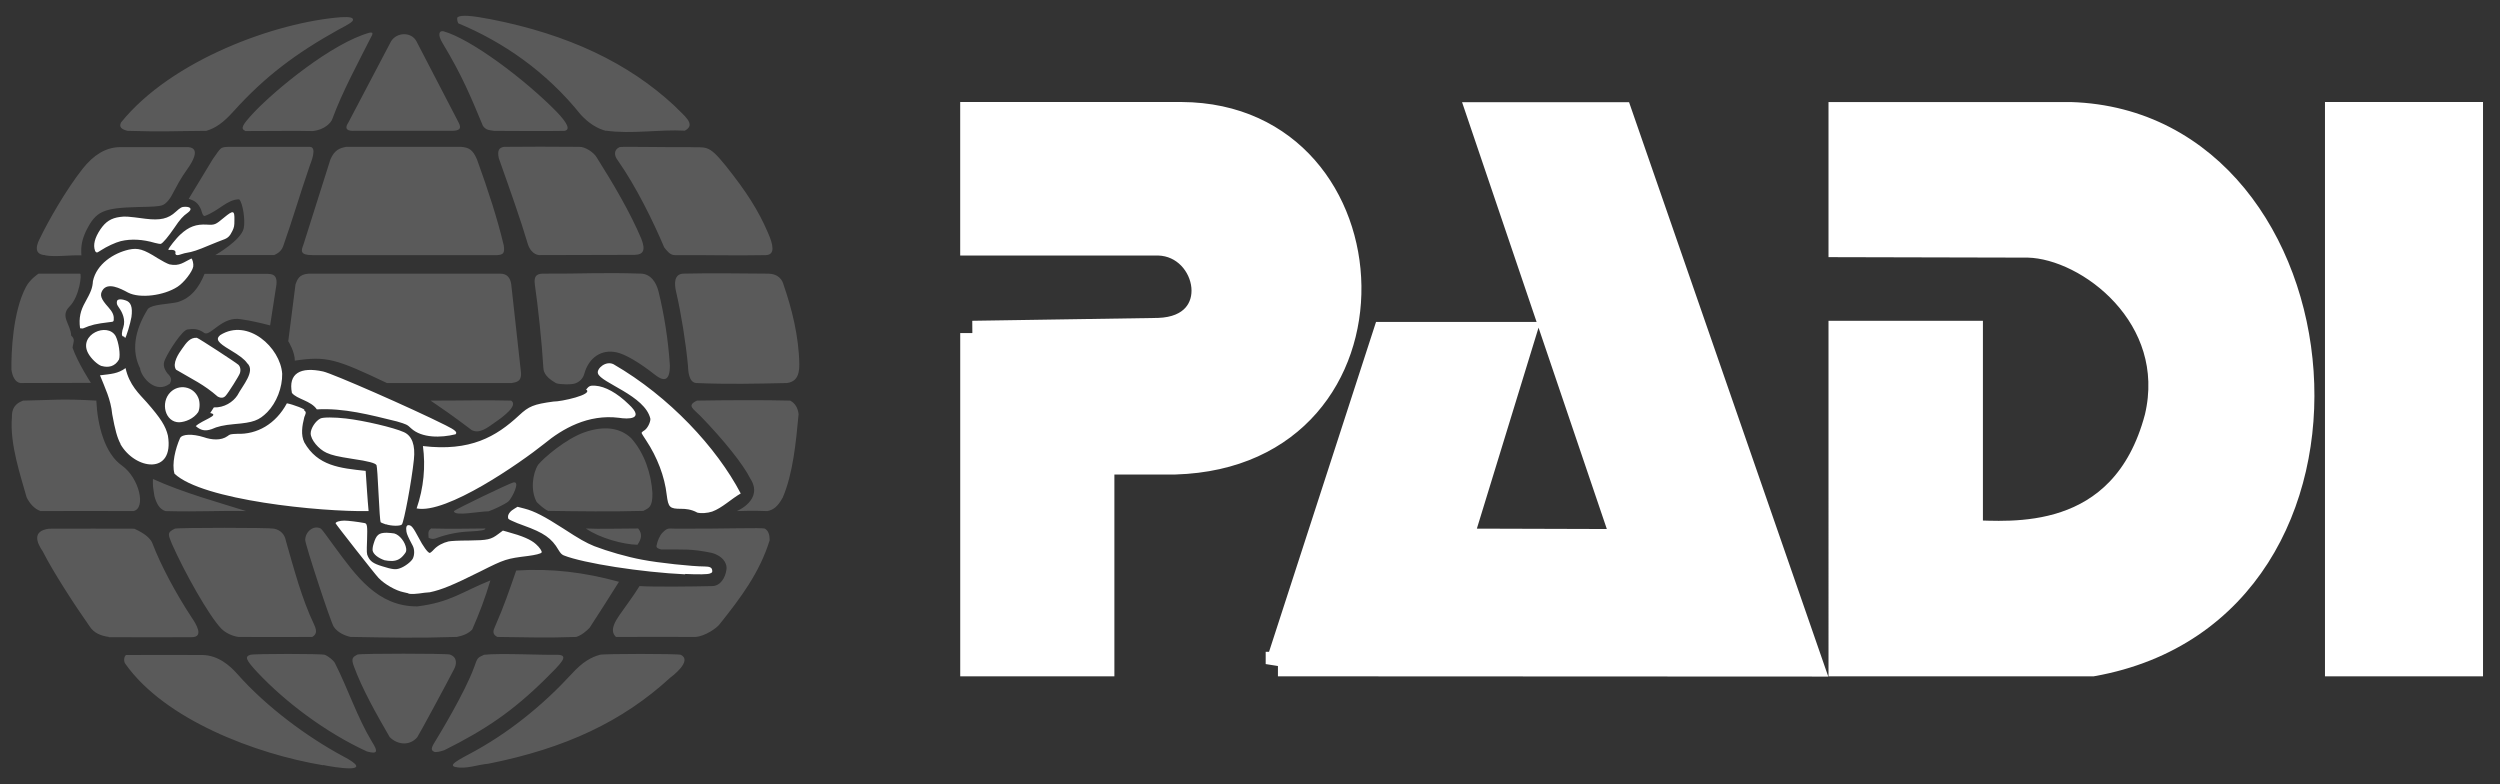 <svg width="102px" height="32px" viewBox="0 0 102 32" xmlns="http://www.w3.org/2000/svg">
  <rect x="0" y="0" width="102" height="32" fill="#333333" stroke="none"/>
  <g id="Page-1" fill="none" fill-rule="evenodd">
    <g id="Frontpage-1-(Final-von-Tobi-abgesegnet)" fill="#FFF">
      <g id="socMed-und-Padi">
        <g id="brand_padi">
          <g id="Group">
            <g id="Shape">
              <path d="M16.664 24.208c-.028-.01-.12-.028-.203-.047-.313-.063-.766-.32-1.015-.58-.157-.165-1.754-2.202-1.754-2.23 0-.055.167-.11.352-.11.157 0 .535.046.83.1.11.02.12.12.102.7-.018.5-.018.554.037.665.093.194.214.286.574.396.415.13.554.15.73.084.193-.064.46-.267.526-.396.073-.147.073-.37 0-.516-.185-.35-.24-.47-.26-.58-.027-.176 0-.268.084-.268.12 0 .194.1.406.498.194.377.388.636.462.636.02 0 .102-.065.166-.14.157-.165.37-.275.6-.33.102-.02.416-.037.822-.037.776-.01.905-.036 1.21-.267l.185-.138.166.046c.647.176.98.324 1.183.508.148.13.26.295.23.34-.027.047-.258.103-.544.14-.887.11-.952.128-1.96.635-1.107.553-1.578.747-2.058.848-.286.01-.59.103-.868.057v-.01zm11.294-.775c-1.773-.083-4.147-.45-4.96-.774-.082-.038-.128-.084-.212-.222-.277-.48-.6-.7-1.422-.996-.157-.055-.37-.138-.46-.184-.168-.074-.177-.083-.177-.175 0-.11.102-.24.268-.332l.12-.073.286.074c.398.102.823.323 1.58.812.665.433.924.58 1.265.72.545.21 1.34.44 1.95.552.664.13 2.058.277 2.548.277.22 0 .304.047.314.157.01.083 0 .092-.093.13-.092.036-.452.045-1.016.018l.01.018zm-12.254-.57c-.277-.093-.47-.25-.5-.398-.008-.055 0-.156.038-.276.11-.37.212-.453.536-.453.1 0 .24.02.304.028.222.055.453.35.49.617.01.102 0 .14-.074.23-.14.185-.286.268-.5.277-.1 0-.23-.01-.294-.028zm.037-1.467c-.1-.037-.202-.074-.212-.092-.018-.018-.055-.525-.083-1.143-.028-.617-.064-1.142-.083-1.18-.037-.082-.323-.165-.97-.257-.637-.1-.84-.148-1.07-.25-.324-.146-.647-.534-.647-.792 0-.2.194-.506.397-.607.102-.055.572-.055 1.043 0 .73.083 1.95.37 2.355.553.342.148.48.535.416 1.125-.093.895-.407 2.554-.49 2.646-.074.074-.434.065-.655-.01v.01zm12.698-.488c-.24-.13-.47-.148-.637-.148-.48 0-.535-.055-.6-.57-.083-.748-.387-1.54-.84-2.223-.1-.147-.185-.286-.185-.304 0-.018.047-.065.11-.1.13-.084.25-.324.25-.472-.212-.957-2.04-1.473-2.142-1.86-.055-.194.323-.526.637-.37 2.28 1.32 4.21 3.402 5.19 5.273-.388.222-.757.59-1.163.738-.194.065-.462.084-.628.038h.008zM7.116 19.313c-.11-.387.037-1.005.23-1.438.084-.166.5-.184.97-.037.314.11.702.148.97-.046.092-.074.12-.083.397-.092.794.027 1.56-.387 2.022-1.245.23.037.84.268.693.277.13.083.064.157.018.286-.092.36-.147.728 0 1.032.545.96 1.45 1.05 2.503 1.162.036.497.073 1.152.12 1.64-1.96.037-6.788-.442-7.924-1.53v-.01zm9.88 1.438c.296-.856.37-1.723.26-2.552 1.93.23 2.982-.378 3.924-1.254.397-.37.59-.452 1.403-.562.287.01 1.653-.286 1.33-.49.13-.165.185-.165.38-.156.396.028.885.295 1.356.756.692.636-.047.61-.398.553-1.256-.156-2.3.443-3.047 1.06-.98.784-4 2.886-5.208 2.637v.01zM4.92 18.116c-.138-.258-.222-.563-.342-1.217-.055-.6-.304-1.097-.498-1.586.452-.055.73-.064 1.043-.295.15.692.564 1.06.86 1.392.582.663.776.976.868 1.364.268 1.622-1.34 1.4-1.94.34h.01zm11.857-.636c-.166-.158-.185-.167-.59-.287-1.09-.267-2.162-.553-3.26-.49-.24-.358-.813-.413-1.017-.672-.157-.8.35-1.077 1.275-.874.378.083 3.6 1.493 4.996 2.194.405.202.488.285.405.368-.6.148-1.376.157-1.81-.24zm-8.79-.094c.257-.248 1.015-.45.59-.534l.148-.23c.424.018.784-.222.96-.49.212-.405.757-.995.397-1.317-.102-.148-.286-.295-.702-.544-.498-.294-.59-.432-.397-.598 1.128-.71 2.457.507 2.53 1.576.01.562-.23 1.18-.608 1.567-.342.34-.563.424-1.348.488-.425.037-.702.102-.915.203-.287.102-.462.046-.665-.13l.01.01zm-.675-.156c-.582 0-.776-.81-.36-1.226.35-.35.94-.24 1.135.22.074.158.074.434 0 .59-.184.268-.517.406-.785.416h.01zm1.57-1.05c-.573-.5-1.016-.692-1.7-1.098-.166-.25.102-.654.25-.857.175-.25.323-.46.6-.443.092.028 1.588 1.005 1.69 1.097.083.073.11.22.065.35-.037.11-.47.8-.582.92-.083.093-.194.103-.323.03zm-4.738-1.246c-.166-.055-.434-.304-.554-.534-.388-.756.794-1.263 1.127-.69.13.257.203.773.138.957-.166.295-.443.34-.7.267h-.01zm.887-1.207c-.093 0-.057-.22 0-.37.1-.312-.038-.607-.167-.79-.093-.13-.11-.177-.093-.27.01-.09.148-.11.342-.045.23.065.305.277.25.682-.038.24-.222.857-.26.857-.01 0-.018-.063-.064-.063h-.01zm-1.765-.34c-.055-.425.02-.72.212-1.06.23-.416.296-.573.314-.858.15-.702.85-1.144 1.46-1.283.38-.083.6-.018 1.182.35.176.11.388.222.48.25.416.092.6-.102.896-.24.047.028.093.23.074.332-.037.21-.378.653-.637.82-.563.368-1.542.488-2.022.24-.323-.176-.83-.434-1.044-.093-.12.193-.065.35.24.69.166.185.23.324.22.47.01.148-.054.12-.184.14-.535.064-.738.11-1.052.248-.037.02-.093 0-.14 0v-.01zm3.897-3.08c0-.175-.296-.083-.296-.12 0-.055.324-.47.5-.626.34-.313.636-.423 1.08-.396.314.02.35 0 .692-.286.38-.313.434-.304.425.102 0 .24-.01.286-.083.442-.102.212-.185.295-.38.36-.082.027-.33.13-.553.22-.48.204-.702.278-.942.314-.203.028-.452.194-.452 0l.01-.01zm-3.287-.083c-.084-.23-.01-.525.22-.866.214-.314.435-.46.805-.507.212-.027.277-.027 1.043.075.59.073.923 0 1.228-.286.186-.167.24-.204.38-.204.25 0 .295.11.1.25-.183.128-.303.257-.543.616-.24.35-.462.618-.545.646-.028.01-.14-.01-.24-.037-.5-.147-.97-.174-1.395-.073-.22.055-.572.22-.803.37-.14.082-.176.146-.25.026v-.01z"/>
              <path d="M13.183 31.222c-2.752-.46-6.464-1.862-8.07-4.14-.075-.1-.056-.294.027-.358.988-.01 2.16 0 3.12 0 .647.01 1.127.442 1.414.765 1.22 1.382 2.9 2.598 4.284 3.345 1.496.774-.34.47-.775.378v.01zm5.43.083c-.268-.064-.157-.175.507-.525 1.616-.848 3.048-2.028 4.202-3.282.453-.498.794-.682 1.154-.783.167-.046 3.15-.046 3.297 0 .508.25-.388.903-.434.94-1.94 1.78-4.267 2.876-7.407 3.503-.434.037-.923.23-1.33.138l.01.01zm-3.64-.645c-1.69-.774-3.332-2.02-4.46-3.217-.48-.516-.544-.655-.294-.728.156-.046 2.898-.046 3.027 0 .148.055.35.22.416.332.545 1.078.905 2.203 1.514 3.217.26.405.23.516-.203.396zm2.735.01c-.056-.038-.176-.065.01-.36.193-.314 1.245-2.047 1.624-3.08.14-.386.12-.386.406-.515.6-.074 2.484.018 2.983 0 .537 0 .14.368-.45.958-1.35 1.337-2.467 2.093-4.148 2.932-.175.064-.37.1-.424.064zm-1.8-.582c-.555-.958-1.128-1.972-1.47-2.903-.13-.34-.027-.387.148-.48.148-.046 3.61-.046 3.768 0 .314.11.277.397.175.59-.278.544-1.432 2.683-1.506 2.784-.304.36-.803.313-1.117 0v.008zm-11.46-4.1c-.343-.048-.62-.167-.786-.425-.61-.867-1.496-2.23-1.92-3.07-.24-.35-.444-.83.258-.922 1.413-.008 2.244 0 3.48 0 .177.084.62.287.74.6.333.876.95 2.038 1.607 3.033.175.258.508.793-.01.793-1.283 0-1.717.01-3.38 0l.01-.01zm5.28 0c-.248-.038-.525-.158-.71-.352-.5-.525-1.496-2.295-2.004-3.447-.138-.36-.23-.453.12-.62.185-.045 3.842-.045 4.045 0 .276.057.442.24.488.508.333 1.152.637 2.332 1.155 3.42.138.295.055.406-.083.49-1.025 0-2.087.008-3.02 0h.01zm4.58 0c-.266-.057-.543-.195-.69-.416-.12-.166-1.165-3.356-1.165-3.54 0-.34.342-.617.628-.47.057.028.26.323.564.737.878 1.19 1.755 2.45 3.38 2.442 1.348-.166 1.81-.59 2.983-1.06-.23.765-.443 1.318-.74 2-.156.175-.396.258-.627.305-1.717.055-2.64.027-4.32 0h-.01zm5.985 0c-.22-.112-.175-.26-.092-.435.36-.82.573-1.447.86-2.276 1.45-.093 2.78.073 4.192.46-.37.59-.813 1.29-1.2 1.88-.148.148-.333.305-.545.37-1.275.046-2.096.01-3.214 0zm4.84 0c-.112-.112-.27-.306.137-.886.444-.636.527-.72.822-1.19.554.037 2.198.02 2.983 0 .332-.018.517-.35.563-.663.046-.305-.194-.582-.6-.692-.868-.176-1.07-.13-2.06-.14-.073-.017-.212-.054-.193-.146.037-.203.13-.424.25-.544.212-.212.24-.157.563-.157 1.948.01 3.518-.054 3.61 0 .14.084.194.24.194.47-.406 1.32-1.19 2.36-2.03 3.412-.103.157-.61.516-1.008.535-1.127-.01-1.607 0-3.223 0h-.008zm-1.23-4.426c.61.028 1.247 0 2.134 0 .194.24.12.442-.028.664-.583-.01-1.552-.277-2.106-.664zm-6.417.378c-.028-.295.018-.295.102-.378.738.018 1.403.01 2.216 0 0 .065-.185.1-.61.12-.49.018-.932.11-1.348.258-.166.074-.277.046-.36 0zm1.034-1.088c.083-.083 2.263-1.134 2.43-1.17.294-.056-.057.626-.195.765-.14.13-.674.368-.822.414-.38 0-1.385.213-1.413 0v-.008zm-16.862 0c-.25-.083-.452-.313-.572-.562-.23-.84-.693-2.148-.6-3.272-.01-.507.314-.61.452-.673 1.182-.02 1.57-.083 2.992 0 .046 1.005.342 2.166 1.053 2.655.7.506.988 1.742.46 1.852-1.375-.01-2.695 0-3.785 0zm5.088 0c-.23-.083-.35-.276-.443-.6-.074-.478-.064-.377-.064-.71 1.254.573 2.76.978 3.803 1.31-1.126-.027-1.838.037-3.306 0h.01zm15.643 0c-.176-.064-.37-.25-.49-.368-.26-.46-.175-1.153.055-1.52.23-.287 1.127-1.052 1.875-1.32.803-.285 1.46-.202 1.92.23.555.62.823 1.476.87 2.24.008.59-.15.61-.37.73-1.275.036-2.697.017-3.85 0l-.01.008zm7.673 0s1.117-.46.545-1.336c-.268-.544-1.07-1.558-2.04-2.554-.278-.285-.564-.414-.13-.617 1.108-.02 2.853-.028 3.804 0 .204.11.314.304.342.553-.11 1.17-.23 2.424-.646 3.4-.213.388-.397.508-.628.554-.564-.027-1.247 0-1.247 0zm-10.823-3.31c-.84-.635-1.2-.875-1.67-1.197 1.393 0 2.15-.028 3.286 0 .296.193-.313.654-.683.903-.286.203-.62.47-.933.295zM5.72 15.037c-.35-.7-.257-1.512.315-2.434.185-.193.804-.184 1.21-.276.554-.166.877-.6 1.1-1.152h2.594c.322 0 .36.193.34.433l-.258 1.668c-.388-.1-.785-.193-1.182-.25-.767-.146-1.247.702-1.496.564-.26-.195-.47-.176-.683-.15-.23.02-.775.895-.904 1.18-.102.195-.11.36.064.6.213.212.176.295.11.433-.562.424-1.125-.212-1.21-.59v-.027zm16.956.59c-.5-.286-.5-.526-.508-.636-.056-.977-.222-2.544-.342-3.346-.074-.46.148-.48.38-.48 1.504.01 2.317-.055 3.97 0 .37.028.59.332.692.73.23.93.397 1.99.462 3.004.01.728-.305.626-.59.405-.666-.525-1.24-.857-1.59-.93-.61-.13-1.126.21-1.31.875-.056.203-.195.323-.352.387-.138.065-.637.055-.794 0l-.018-.01zm-21.84 0c-.23-.028-.34-.304-.37-.553-.008-.655.047-2.332.592-3.365.176-.332.526-.553.517-.544h1.69c.083-.01-.018.93-.425 1.337-.406.407.037.702.065 1.19.185.166.074.286.055.498.222.627.748 1.43.748 1.43l-2.872.008zm11.192-.913c.01-.332-.258-.792-.267-.792l.296-2.322c.074-.203.148-.406.527-.434h7.83c.296 0 .407.194.443.424l.388 3.512c.074.47-.166.49-.378.526h-5.08c-2.095-.996-2.465-1.106-3.767-.913h.008zm16.373.913c-.313-.028-.322-.535-.332-.7-.083-.922-.277-2.13-.48-3.006-.092-.387-.074-.728.277-.756 1.256-.027 1.995-.01 3.454 0 .46 0 .608.277.655.47.323.932.618 2.075.637 3.227.01.554-.213.73-.508.766-1.265.027-2.4.055-3.685 0h-.02zM1.844 10.41c-.554-.03-.286-.545-.212-.693.333-.69 1.053-1.963 1.746-2.84.434-.543.923-.865 1.514-.874h2.79c.544.036.11.682 0 .838-.37.527-.416.656-.703 1.18 0 0-.175.305-.378.36-.13.038-.352.056-.952.065-1.45.037-1.737.166-2.143.987-.166.36-.212.626-.185.986-.48-.02-1.034.074-1.468 0l-.01-.01zm6.935 0s1.053-.6 1.164-1.09c.073-.33-.037-1.05-.185-1.188-.49 0-.822.47-1.413.682-.055-.01-.083-.055-.14-.258-.12-.277-.257-.37-.506-.443.424-.7.646-1.06.978-1.613.35-.497.314-.488.61-.507h3.36c.297.01.047.618-.008.765-.425 1.236-.693 2.176-1.09 3.3-.092.258-.37.35-.37.35h-2.4zm3.6-.425l1.1-3.475c.176-.415.407-.47.637-.517h4.71c.295.028.462.102.637.517.443 1.225.83 2.405 1.09 3.502.055.34-.046.378-.26.397H12.75c-.528 0-.463-.186-.37-.425zm9.642.424s-.323.017-.48-.435c-.296-1.004-.73-2.22-1.19-3.52-.075-.35.036-.425.202-.462.877-.01 2.06-.01 3.084 0 .222-.01.582.212.71.434.675 1.07 1.36 2.23 1.82 3.318.176.46.093.645-.277.654l-3.87.01zm5.522 0c-.212.008-.342-.195-.443-.315-.444-1.05-1.137-2.47-1.894-3.55-.166-.21-.157-.44.074-.542.055-.028 1.745.01 2.78 0 .756.036.812-.148 1.523.728.886 1.107 1.357 1.853 1.754 2.775.213.49.296.885-.083.904-1.292.026-2.585-.01-3.712 0zM5.214 5.34c-.277-.066-.36-.167-.277-.342C7.005 2.435 11.27.905 13.912.702c.36-.018.49.01.49.102 0 .073-.11.156-.61.415-1.7.948-2.973 1.888-4.275 3.335-.397.443-.72.673-1.1.784-1.32.008-1.772.045-3.203 0zm4.792 0c-.203-.093-.13-.232.35-.748.878-.93 3.205-2.848 4.738-3.263.11 0 .11 0 .093.09-.582 1.154-1.22 2.324-1.626 3.43-.045.148-.313.452-.81.498-.85-.018-1.33 0-2.753 0l.01-.01zm4.405 0c-.34 0-.313-.167-.202-.333l1.745-3.318c.23-.38.822-.398 1.034-.01l1.727 3.327c.13.25.028.332-.305.332h-4zm5.763 0c-.175-.03-.332-.01-.47-.204-.5-1.198-.84-2.037-1.645-3.374-.212-.35-.147-.516.028-.488 1.127.313 3.325 1.963 4.617 3.28.434.453.59.74.324.785-.96.017-1.967 0-2.845 0h-.01zm4.553 0c-.36-.093-.702-.305-1.035-.665-1.41-1.76-3.175-2.968-4.994-3.724-.037-.063-.065-.21-.028-.248.138-.1.554-.073 1.357.083 3.16.618 5.624 1.79 7.5 3.54.368.387.904.747.414 1.005-1.063-.056-2.17.147-3.214 0v.01z" opacity="0.195"/>
            </g>
            <path d="M52.14 27.094l4.365-13.458h5.662l-2.587 8.43 6.677.02L60.35 4.67h5.76l7.78 22.434-21.75-.01zM39.676 13.588l7.585-.117c2.792-.087 2.128-3.488 0-3.546h-7.585V4.662h8.532c8.844.048 9.48 13.905-.264 14.198h-2.977v8.234h-5.29V13.588zm55.683-8.926h5.448v22.432h-5.448V4.662zm-20.256 8.926h5.3v8.136c1.524.02 6.2.585 7.596-4.696.966-4.083-2.783-6.948-5.243-7.017-3.973-.008-7.653-.018-7.653-.018v-5.33h9.372c11.42.35 13.403 20.2.898 22.432h-10.27V13.588z" id="Shape" stroke="#FFF"/>
          </g>
        </g>
      </g>
    </g>
  </g>
</svg>
